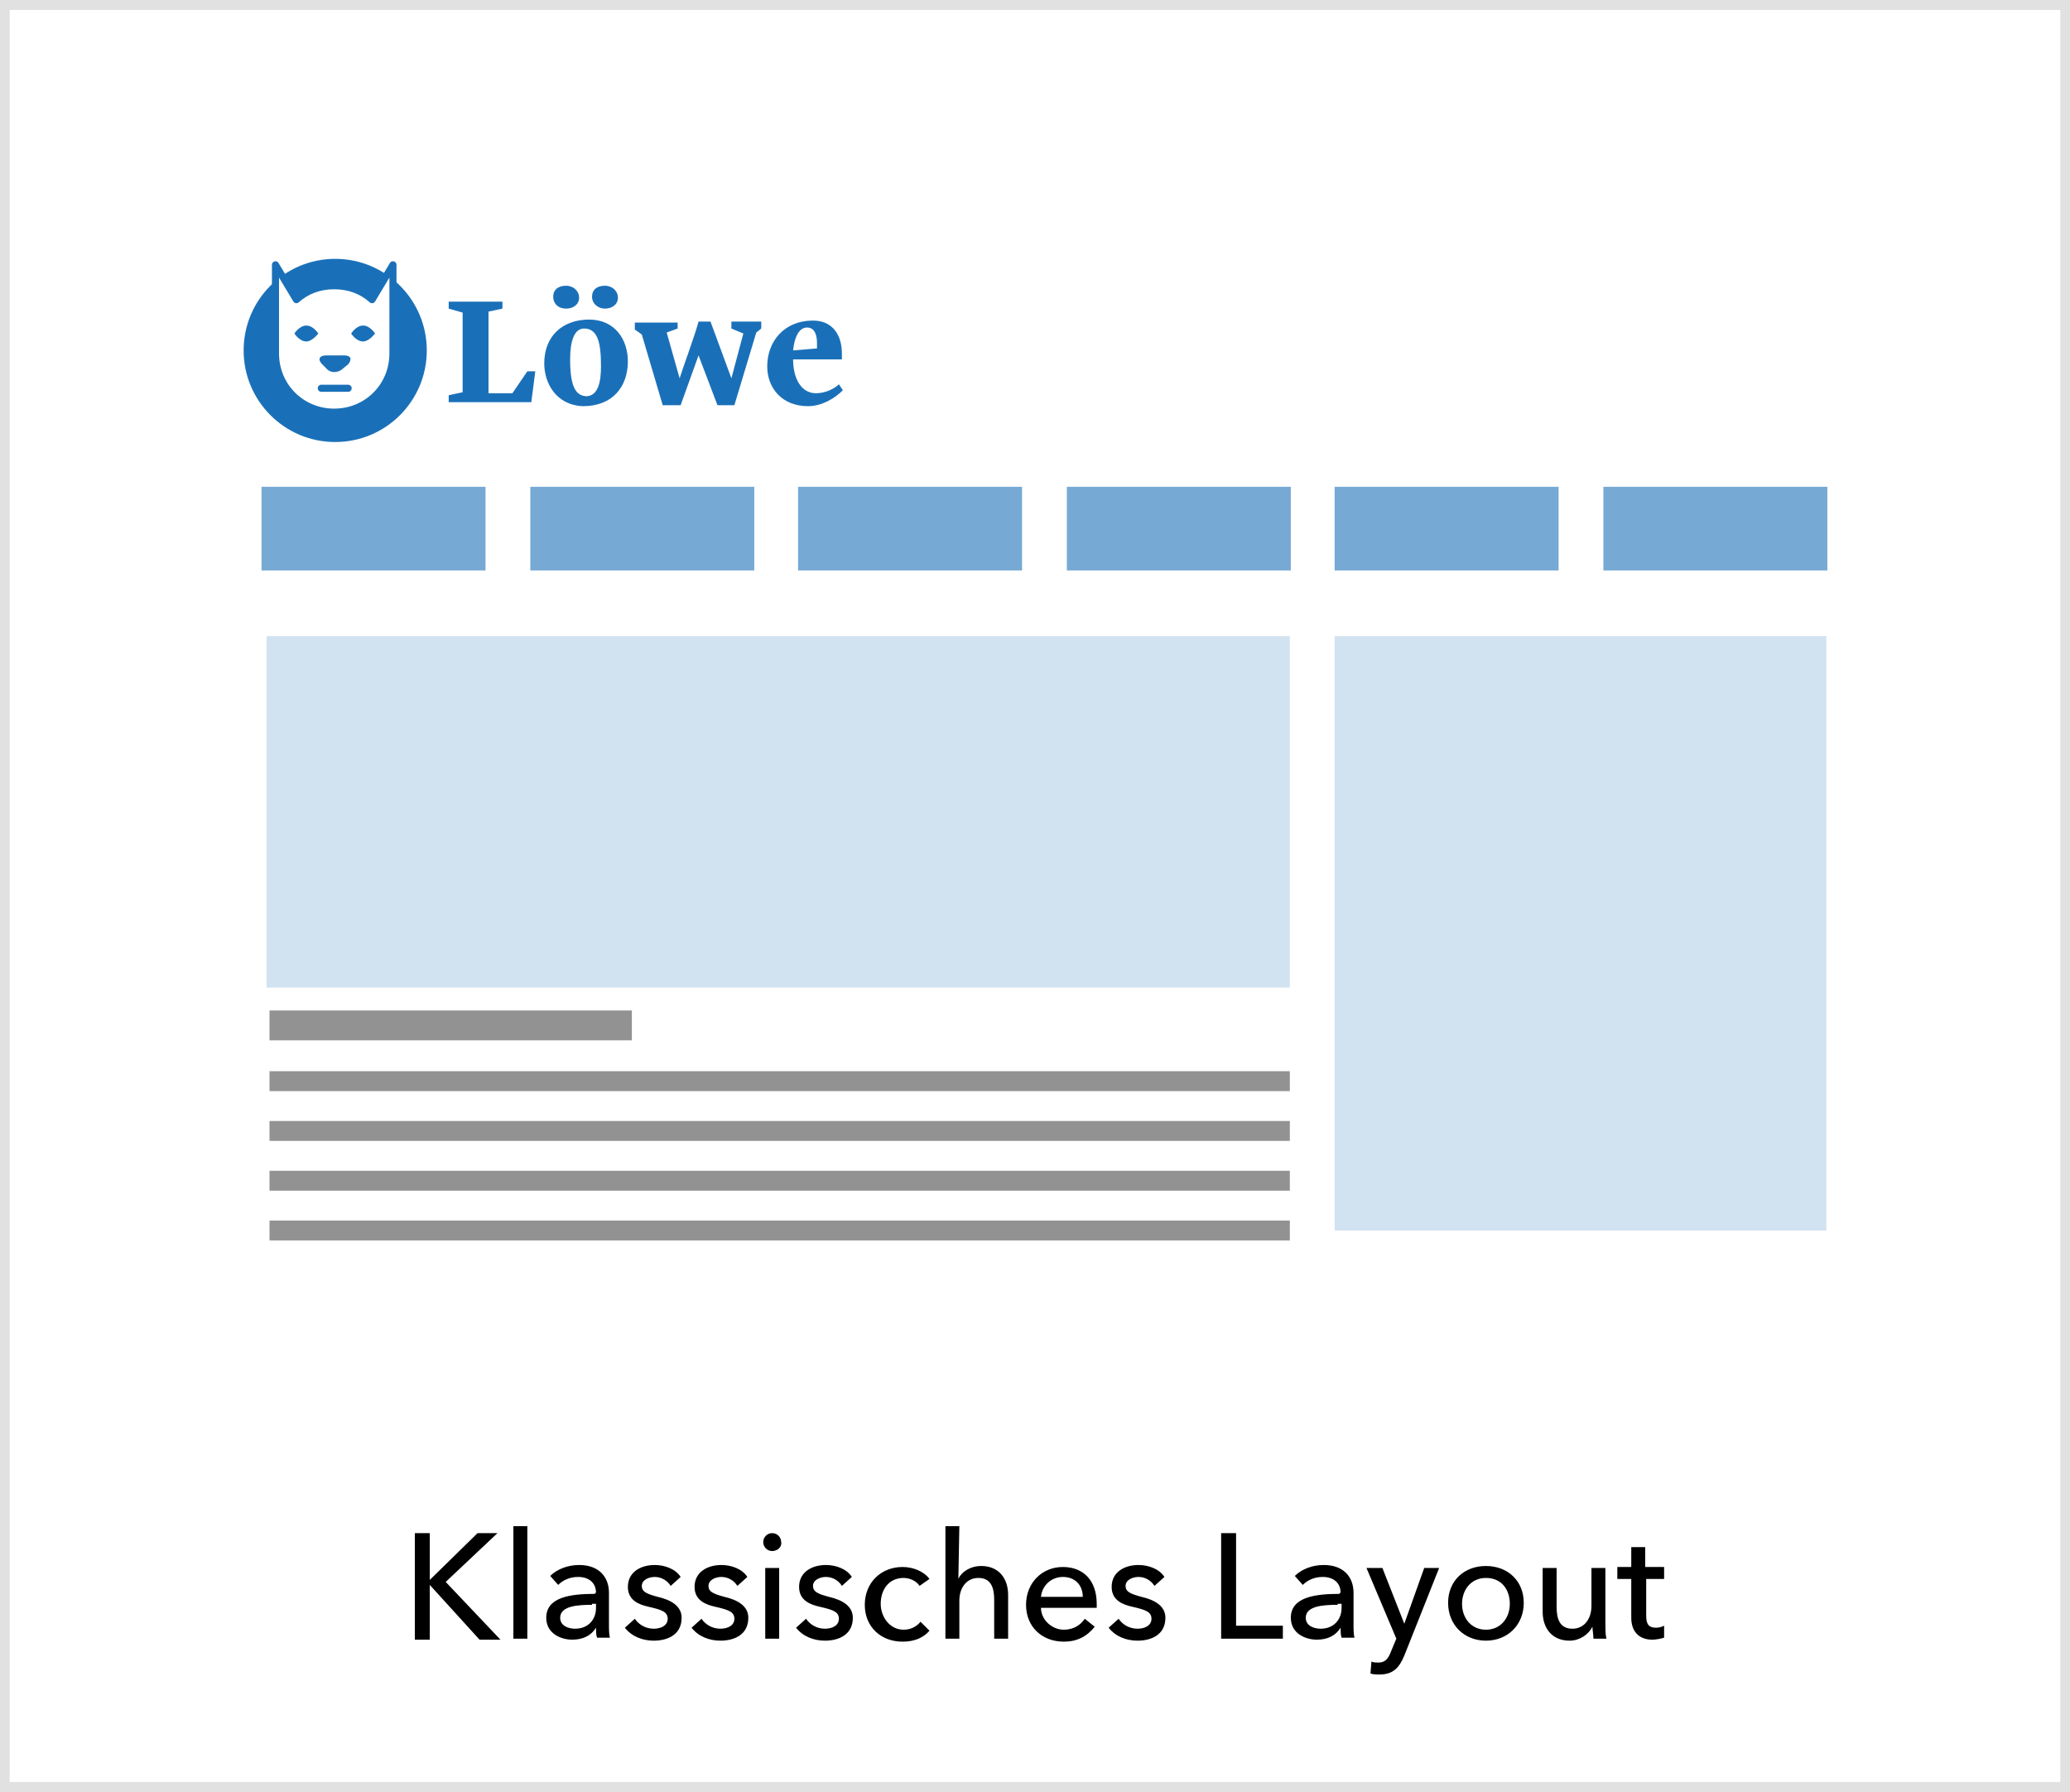 <svg preserveAspectRatio="xMidYMid slice" version="1.1" id="Ebene_1" xmlns="http://www.w3.org/2000/svg" x="0" y="0" width="186" height="161" viewBox="0 0 208 180" xml:space="preserve"><rect x="0" y="0" width="208" height="180" fill="#333333" stroke="none"/><style>.st21{fill:#1a70b8}.st31,.st75{fill:none;stroke:#929292;stroke-width:2;stroke-miterlimit:10}.st75{fill:#fff;stroke:#1a70b8;stroke-width:.711;stroke-linecap:round;stroke-linejoin:round}.st88{fill:#d1e2f1}.st99{fill:#76a9d4}</style><path fill="#fff" d="M.5.5h207v179H.5z"/><path d="M207 1v178H1V1h206m1-1H0v180h208V0z" fill="#e1e1e1"/><path d="M43.2 158.7L48 154h2l-5.2 4.9 5.5 5.8h-2.1l-5-5.5v5.5h-1.5V154h1.5v4.7zM53 164.6h-1.4v-11.3H53v11.3zM59.9 160c0-1-.7-1.6-1.8-1.6-.8 0-1.5.3-2 .8l-.8-.9c.7-.7 1.8-1.1 2.9-1.1 2 0 3 1.2 3 2.8v3.1c0 .5 0 1.1.1 1.4H60c-.1-.3-.1-.7-.1-1-.5.8-1.3 1.2-2.4 1.2-1.1 0-2.6-.6-2.6-2.2 0-2.1 2.5-2.4 4.9-2.4v-.1zm-.4 1.2c-1.4 0-3.2.1-3.2 1.3 0 .8.8 1.1 1.5 1.1 1.3 0 2.1-.9 2.1-2.1v-.4h-.4zM67.4 159.3c-.3-.5-.9-.9-1.6-.9-.6 0-1.3.3-1.3.9 0 .6.5.8 1.6 1.1 1.3.3 2.4.9 2.4 2.1 0 1.7-1.4 2.3-2.8 2.3-1.1 0-2.2-.4-2.9-1.3l1-.9c.4.6 1.1 1 1.9 1 .7 0 1.4-.3 1.4-1s-.6-.9-1.9-1.2c-.9-.2-2.1-.6-2.1-2 0-1.5 1.3-2.2 2.7-2.2 1 0 2.1.4 2.6 1.2l-1 .9zM74.1 159.3c-.3-.5-.9-.9-1.6-.9-.6 0-1.3.3-1.3.9 0 .6.5.8 1.6 1.1 1.3.3 2.4.9 2.4 2.1 0 1.7-1.4 2.3-2.8 2.3-1.1 0-2.2-.4-2.9-1.3l1-.9c.4.6 1.1 1 1.9 1 .7 0 1.4-.3 1.4-1s-.6-.9-1.9-1.2c-.9-.2-2.1-.6-2.1-2 0-1.5 1.3-2.2 2.7-2.2 1 0 2.1.4 2.6 1.2l-1 .9zM77.6 155.8c-.5 0-.9-.4-.9-.9s.4-.9.9-.9.9.4.9.9c.1.5-.4.9-.9.9zm.7 8.8h-1.4v-7.1h1.4v7.1zM84.6 159.3c-.3-.5-.9-.9-1.6-.9-.6 0-1.3.3-1.3.9 0 .6.5.8 1.6 1.1 1.3.3 2.4.9 2.4 2.1 0 1.7-1.4 2.3-2.8 2.3-1.1 0-2.2-.4-2.9-1.3l1-.9c.4.6 1.1 1 1.9 1 .7 0 1.4-.3 1.4-1s-.6-.9-1.9-1.2c-.9-.2-2.1-.6-2.1-2 0-1.5 1.3-2.2 2.7-2.2 1 0 2.1.4 2.6 1.2l-1 .9zM92.4 159.3c-.3-.5-1-.8-1.6-.8-1.5 0-2.3 1.2-2.3 2.6 0 1.3.9 2.6 2.3 2.6.7 0 1.3-.3 1.7-.8l.9.9c-.6.7-1.5 1.1-2.7 1.1-2.2 0-3.8-1.5-3.8-3.7s1.6-3.8 3.8-3.8c1 0 2.1.4 2.7 1.2l-1 .7zM96.3 158.6c.3-.7 1.2-1.3 2.3-1.3 1.8 0 2.7 1.3 2.7 2.9v4.4h-1.4v-3.9c0-1.2-.3-2.2-1.6-2.2-1.1 0-1.9.9-1.9 2.3v3.8H95v-11.3h1.4l-.1 5.3zM110.2 161.5h-5.6c0 1.2 1.1 2.2 2.3 2.2 1 0 1.7-.5 2.1-1.1l1 .8c-.8 1-1.8 1.5-3.1 1.5-2.2 0-3.8-1.5-3.8-3.7s1.6-3.8 3.7-3.8 3.4 1.4 3.4 3.7v.4zm-1.4-1.1c0-1.1-.7-2-2-2-1.2 0-2.1.9-2.2 2h4.2zM116 159.3c-.3-.5-.9-.9-1.6-.9-.6 0-1.3.3-1.3.9 0 .6.5.8 1.6 1.1 1.3.3 2.4.9 2.4 2.1 0 1.7-1.4 2.3-2.8 2.3-1.1 0-2.2-.4-2.9-1.3l1-.9c.4.6 1.1 1 1.9 1 .7 0 1.4-.3 1.4-1s-.6-.9-1.9-1.2c-.9-.2-2.1-.6-2.1-2 0-1.5 1.3-2.2 2.7-2.2 1 0 2.1.4 2.6 1.2l-1 .9zM124.2 163.3h4.7v1.3h-6.2V154h1.5v9.3zM134.7 160c0-1-.7-1.6-1.8-1.6-.8 0-1.5.3-2 .8l-.8-.9c.7-.7 1.8-1.1 2.9-1.1 2 0 3 1.2 3 2.8v3.1c0 .5 0 1.1.1 1.4h-1.3c-.1-.3-.1-.7-.1-1-.5.8-1.3 1.2-2.4 1.2-1.1 0-2.6-.6-2.6-2.2 0-2.1 2.5-2.4 4.9-2.4v-.1zm-.3 1.2c-1.4 0-3.2.1-3.2 1.3 0 .8.8 1.1 1.5 1.1 1.3 0 2.1-.9 2.1-2.1v-.4h-.4zM141.1 163.1l2-5.6h1.5l-3.5 8.8c-.5 1.2-1.1 1.9-2.5 1.9-.3 0-.6 0-.9-.1l.1-1.2c.2.1.5.1.7.1.7 0 1-.4 1.3-1.2l.5-1.2-3-7.1h1.6l2.2 5.6zM149.3 164.8c-2.2 0-3.8-1.6-3.8-3.8s1.6-3.7 3.8-3.7c2.2 0 3.8 1.5 3.8 3.7s-1.6 3.8-3.8 3.8zm0-6.3c-1.5 0-2.4 1.2-2.4 2.6s.9 2.6 2.4 2.6 2.4-1.2 2.4-2.6-.8-2.6-2.4-2.6zM160.1 164.6c0-.4-.1-.9-.1-1.2-.4.8-1.3 1.4-2.3 1.4-1.8 0-2.7-1.3-2.7-2.9v-4.4h1.4v3.9c0 1.2.3 2.2 1.6 2.2 1.1 0 1.9-.9 1.9-2.3v-3.8h1.4v5.6c0 .4 0 1.1.1 1.5h-1.3zM167.3 158.6h-1.9v3.7c0 .9.3 1.2 1 1.2.3 0 .6-.1.8-.2v1.2c-.3.1-.8.2-1.2.2-1.3 0-2.1-.8-2.1-2.2v-3.9h-1.4v-1.2h1.4v-2h1.4v2h1.9v1.2z"/><g><path class="st31" d="M27.1 108.6h102.5"/><path fill="none" stroke="#929292" stroke-width="3" stroke-miterlimit="10" d="M27.1 103h36.4"/><path class="st31" d="M27.1 113.6h102.5M27.1 118.6h102.5M27.1 123.6h102.5"/><path class="st99" d="M53.3 48.9h22.5v8.4H53.3zM80.2 48.9h22.5v8.4H80.2zM26.3 48.9h22.5v8.4H26.3zM134.1 48.9h22.5v8.4h-22.5zM161.1 48.9h22.5v8.4h-22.5zM107.2 48.9h22.5v8.4h-22.5z"/><path class="st88" d="M26.8 63.9h102.8v35.3H26.8zM134.1 63.9h49.4v59.7h-49.4z"/><circle class="st21" cx="33.7" cy="35.2" r="9.2"/><path class="st75" d="M37.4 30.1c-1-.9-2.3-1.4-3.8-1.4s-2.8.5-3.8 1.4l-2.1-3.5v8.9c0 3.3 2.6 5.9 5.9 5.9s5.9-2.6 5.9-5.9v-8.9l-2.1 3.5z"/><path class="st21" d="M34.6 35.7c.7 0 .8.4.4.9l-.5.4c-.5.5-1.3.5-1.7 0l-.4-.4c-.5-.5-.3-.9.4-.9h1.8zM32 33.5s-.5-.8-1.2-.8-1.2.8-1.2.8.5.8 1.2.8c.6 0 1.2-.8 1.2-.8zM37.7 33.5s-.5-.8-1.2-.8-1.2.8-1.2.8.5.8 1.2.8c.6 0 1.2-.8 1.2-.8z"/><path class="st75" d="M32.3 39H35"/><path class="st21" d="M45.1 40.4v-.7l1.4-.3v-8l-1.4-.4v-.7h5.4v.7l-1.4.3v8.2h2.4l1.5-2.2h.8l-.4 3.1h-8.3zM54.7 36.5c0-2.8 1.9-4.4 4.5-4.4s3.9 2 3.9 4.2c0 2.5-1.5 4.5-4.5 4.5-2.7-.1-3.9-2.3-3.9-4.3zm2.2-7.8c.7 0 1.3.5 1.3 1.2s-.6 1.1-1.3 1.1c-.8 0-1.3-.5-1.3-1.2s.5-1.1 1.3-1.1zm3.5 8.1c0-2.3-.3-3.8-1.7-3.8-1 0-1.4 1.3-1.4 3.1 0 2.6.5 3.7 1.7 3.7 1.1-.1 1.4-1.4 1.4-3zm.4-8.1c.7 0 1.3.5 1.3 1.2s-.6 1.1-1.3 1.1c-.7 0-1.3-.5-1.3-1.2s.5-1.1 1.3-1.1zM73.8 40.7h-1.7l-1.9-5-1.8 5h-1.8l-2.1-7.1-.7-.5v-.7h4.3v.6l-1.1.4 1.3 4.6c.3-1 1.5-4.2 1.9-5.7h1.2l2.1 5.7 1.2-4.5-1.2-.5v-.7h3v.7l-.5.4-2.2 7.3zM84.7 39.2c-.8.8-2.1 1.6-3.5 1.6-2.6 0-4.1-1.8-4.1-4 0-2.5 1.7-4.6 4.6-4.6 2 0 2.9 1.5 2.9 3.3v.6h-4.9c0 1.9.8 3.4 2.3 3.4 1 0 1.9-.5 2.3-.9l.4.6zm-5-4l2.4-.2v-.5c0-1.4-.6-1.6-1-1.6-.9 0-1.3 1.2-1.4 2.3z"/></g></svg>